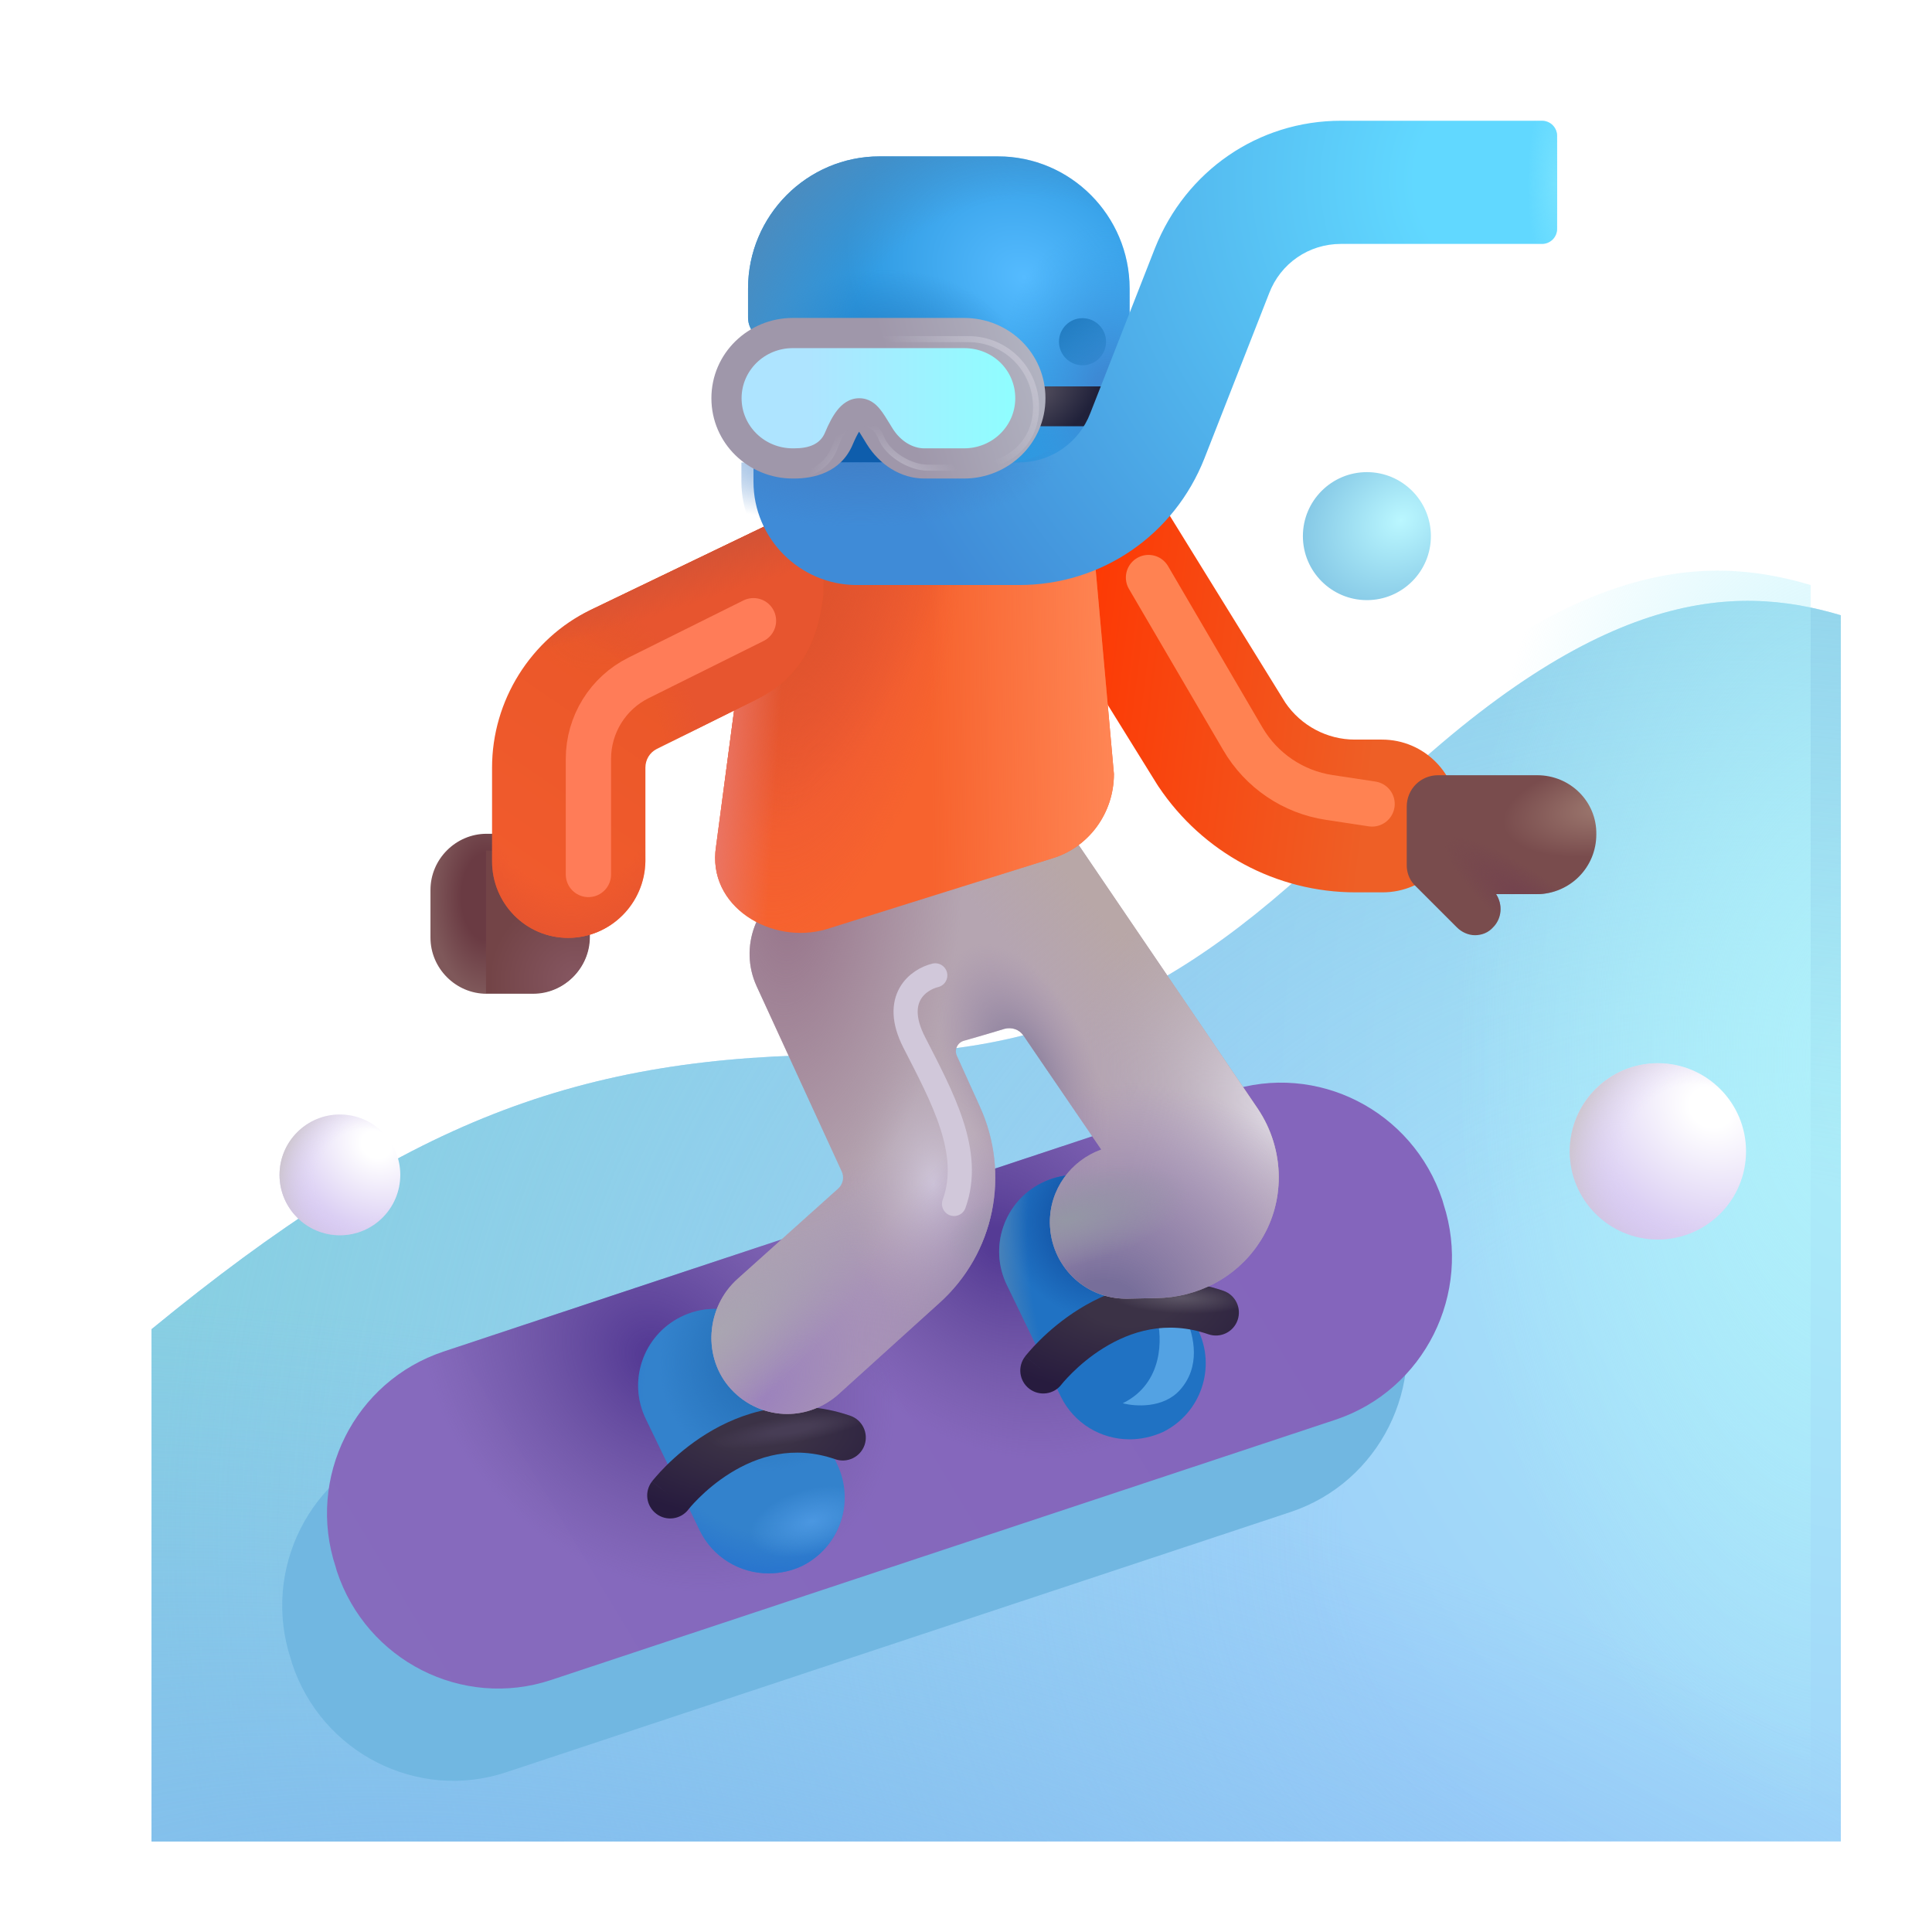 <svg width="320" height="320" viewBox="0 0 32 32" fill="none" xmlns="http://www.w3.org/2000/svg">
<g filter="url(#filter0_i_3987_22683)">
<path d="M13.543 16.969C16.879 16.969 19.121 16.047 22.215 12.875C25.918 9.25 28.199 9.156 29.99 9.69V30H2.01V21.516C6.199 18.078 9.074 16.969 13.543 16.969Z" fill="url(#paint0_radial_3987_22683)"/>
<path d="M13.543 16.969C16.879 16.969 19.121 16.047 22.215 12.875C25.918 9.25 28.199 9.156 29.99 9.69V30H2.01V21.516C6.199 18.078 9.074 16.969 13.543 16.969Z" fill="url(#paint1_radial_3987_22683)"/>
<path d="M13.543 16.969C16.879 16.969 19.121 16.047 22.215 12.875C25.918 9.25 28.199 9.156 29.99 9.69V30H2.01V21.516C6.199 18.078 9.074 16.969 13.543 16.969Z" fill="url(#paint2_radial_3987_22683)"/>
</g>
<path d="M13.543 16.969C16.879 16.969 19.121 16.047 22.215 12.875C25.918 9.25 28.199 9.156 29.99 9.69V30H2.01V21.516C6.199 18.078 9.074 16.969 13.543 16.969Z" fill="url(#paint3_radial_3987_22683)"/>
<g filter="url(#filter1_f_3987_22683)">
<path d="M21.378 25.043L8.388 29.353C6.918 29.843 5.328 29.033 4.838 27.553L4.818 27.483C4.328 26.003 5.128 24.403 6.608 23.913L19.598 19.603C21.068 19.113 22.658 19.923 23.148 21.403L23.168 21.473C23.648 22.953 22.848 24.553 21.378 25.043Z" fill="#71B7E1"/>
</g>
<g filter="url(#filter2_i_3987_22683)">
<path d="M8.93 16.56H8.16C7.65 16.56 7.23 16.14 7.23 15.63V14.84C7.23 14.33 7.65 13.91 8.16 13.91H8.93C9.44 13.91 9.86 14.33 9.86 14.84V15.63C9.86 16.14 9.44 16.56 8.93 16.56Z" fill="url(#paint4_radial_3987_22683)"/>
</g>
<g filter="url(#filter3_i_3987_22683)">
<path d="M8.15 14.19V16.55C8.15 16.55 8.15 16.55 8.16 16.55H8.94C9.45 16.55 9.87 16.13 9.87 15.62V14.84C9.87 14.59 9.77 14.36 9.61 14.19H8.15Z" fill="url(#paint5_radial_3987_22683)"/>
</g>
<g filter="url(#filter4_i_3987_22683)">
<path d="M23 15.03H22.55C21.24 15.03 20.02 14.37 19.29 13.28C19.28 13.27 19.28 13.26 19.27 13.25L17.18 9.88C16.81 9.28 16.99 8.5 17.58 8.13C18.17 7.76 18.95 7.94 19.32 8.54L21.39 11.89C21.65 12.27 22.08 12.5 22.54 12.5H22.99C23.69 12.5 24.25 13.07 24.25 13.77C24.27 14.46 23.7 15.03 23 15.03Z" fill="url(#paint6_linear_3987_22683)"/>
</g>
<g filter="url(#filter5_ii_3987_22683)">
<path d="M22.72 24.115L9.73 28.425C8.26 28.915 6.67 28.105 6.18 26.625L6.16 26.555C5.67 25.075 6.47 23.475 7.95 22.985L20.94 18.675C22.41 18.185 24 18.995 24.49 20.475L24.51 20.545C24.99 22.025 24.19 23.625 22.72 24.115Z" fill="url(#paint7_linear_3987_22683)"/>
<path d="M22.72 24.115L9.73 28.425C8.26 28.915 6.67 28.105 6.18 26.625L6.16 26.555C5.67 25.075 6.47 23.475 7.95 22.985L20.94 18.675C22.41 18.185 24 18.995 24.49 20.475L24.51 20.545C24.99 22.025 24.19 23.625 22.72 24.115Z" fill="url(#paint8_radial_3987_22683)"/>
<path d="M22.72 24.115L9.73 28.425C8.26 28.915 6.67 28.105 6.18 26.625L6.16 26.555C5.67 25.075 6.47 23.475 7.95 22.985L20.94 18.675C22.41 18.185 24 18.995 24.49 20.475L24.51 20.545C24.99 22.025 24.19 23.625 22.72 24.115Z" fill="url(#paint9_radial_3987_22683)"/>
</g>
<path d="M18.71 23.84C18.24 23.84 17.79 23.58 17.57 23.13L16.68 21.29C16.37 20.66 16.63 19.9 17.26 19.59C17.89 19.28 18.64 19.54 18.95 20.18L19.84 22.02C20.15 22.65 19.89 23.41 19.26 23.72C19.08 23.8 18.89 23.84 18.71 23.84Z" fill="#2072C3"/>
<path d="M18.71 23.84C18.24 23.84 17.79 23.58 17.57 23.13L16.68 21.29C16.37 20.66 16.63 19.9 17.26 19.59C17.89 19.28 18.64 19.54 18.95 20.18L19.84 22.02C20.15 22.65 19.89 23.41 19.26 23.72C19.08 23.8 18.89 23.84 18.71 23.84Z" fill="url(#paint10_radial_3987_22683)"/>
<path d="M18.71 23.84C18.24 23.84 17.79 23.58 17.57 23.13L16.68 21.29C16.37 20.66 16.63 19.9 17.26 19.59C17.89 19.28 18.64 19.54 18.95 20.18L19.84 22.02C20.15 22.65 19.89 23.41 19.26 23.72C19.08 23.8 18.89 23.84 18.71 23.84Z" fill="url(#paint11_radial_3987_22683)"/>
<path d="M12.73 26.06C12.26 26.06 11.81 25.8 11.59 25.35L10.7 23.51C10.39 22.88 10.65 22.12 11.28 21.81C11.91 21.5 12.66 21.76 12.97 22.4L13.86 24.24C14.17 24.87 13.91 25.63 13.28 25.94C13.11 26.02 12.92 26.06 12.73 26.06Z" fill="#3382CC"/>
<path d="M12.73 26.06C12.26 26.06 11.81 25.8 11.59 25.35L10.7 23.51C10.39 22.88 10.65 22.12 11.28 21.81C11.91 21.5 12.66 21.76 12.97 22.4L13.86 24.24C14.17 24.87 13.91 25.63 13.28 25.94C13.11 26.02 12.92 26.06 12.73 26.06Z" fill="url(#paint12_radial_3987_22683)"/>
<path d="M12.73 26.06C12.26 26.06 11.81 25.8 11.59 25.35L10.7 23.51C10.39 22.88 10.65 22.12 11.28 21.81C11.91 21.5 12.66 21.76 12.97 22.4L13.86 24.24C14.17 24.87 13.91 25.63 13.28 25.94C13.11 26.02 12.92 26.06 12.73 26.06Z" fill="url(#paint13_radial_3987_22683)"/>
<path d="M12.73 26.06C12.26 26.06 11.81 25.8 11.59 25.35L10.7 23.51C10.39 22.88 10.65 22.12 11.28 21.81C11.91 21.5 12.66 21.76 12.97 22.4L13.86 24.24C14.17 24.87 13.91 25.63 13.28 25.94C13.11 26.02 12.92 26.06 12.73 26.06Z" fill="url(#paint14_radial_3987_22683)"/>
<g filter="url(#filter6_f_3987_22683)">
<path d="M18.597 23.242C19.272 22.911 19.254 22.156 19.16 21.82H19.637C19.785 22.141 19.887 22.641 19.543 23.023C19.268 23.33 18.798 23.297 18.597 23.242Z" fill="#53A2E3"/>
</g>
<path fill-rule="evenodd" clip-rule="evenodd" d="M11.402 25.001L11.402 25.001L11.409 24.993C11.415 24.985 11.426 24.971 11.441 24.954C11.471 24.92 11.517 24.869 11.578 24.809C11.7 24.688 11.878 24.534 12.1 24.396C12.543 24.122 13.137 23.928 13.836 24.17C14.034 24.238 14.251 24.133 14.32 23.934C14.388 23.735 14.283 23.519 14.084 23.45C13.102 23.111 12.267 23.398 11.7 23.749C11.417 23.924 11.195 24.118 11.043 24.268C10.967 24.343 10.908 24.408 10.867 24.456C10.846 24.479 10.83 24.499 10.818 24.513L10.805 24.53L10.8 24.535L10.799 24.537L10.798 24.538L10.798 24.538C10.798 24.538 10.798 24.539 11.1 24.77L10.798 24.539C10.67 24.705 10.702 24.944 10.869 25.072C11.035 25.2 11.274 25.168 11.402 25.002L11.401 25.002C11.401 25.002 11.401 25.002 11.401 25.002L11.402 25.002L11.402 25.002L11.402 25.001Z" fill="url(#paint15_radial_3987_22683)"/>
<path fill-rule="evenodd" clip-rule="evenodd" d="M11.402 25.001L11.402 25.001L11.409 24.993C11.415 24.985 11.426 24.971 11.441 24.954C11.471 24.92 11.517 24.869 11.578 24.809C11.7 24.688 11.878 24.534 12.1 24.396C12.543 24.122 13.137 23.928 13.836 24.17C14.034 24.238 14.251 24.133 14.32 23.934C14.388 23.735 14.283 23.519 14.084 23.45C13.102 23.111 12.267 23.398 11.7 23.749C11.417 23.924 11.195 24.118 11.043 24.268C10.967 24.343 10.908 24.408 10.867 24.456C10.846 24.479 10.83 24.499 10.818 24.513L10.805 24.53L10.8 24.535L10.799 24.537L10.798 24.538L10.798 24.538C10.798 24.538 10.798 24.539 11.1 24.77L10.798 24.539C10.67 24.705 10.702 24.944 10.869 25.072C11.035 25.2 11.274 25.168 11.402 25.002L11.401 25.002C11.401 25.002 11.401 25.002 11.401 25.002L11.402 25.002L11.402 25.002L11.402 25.001Z" fill="url(#paint16_radial_3987_22683)"/>
<path fill-rule="evenodd" clip-rule="evenodd" d="M17.582 22.931L17.582 22.931L17.588 22.923C17.595 22.915 17.606 22.901 17.621 22.884C17.651 22.85 17.697 22.799 17.758 22.739C17.88 22.618 18.058 22.463 18.28 22.326C18.723 22.052 19.317 21.858 20.015 22.1C20.214 22.168 20.431 22.063 20.499 21.864C20.568 21.666 20.462 21.449 20.264 21.38C19.282 21.041 18.447 21.328 17.879 21.679C17.597 21.854 17.374 22.048 17.223 22.198C17.147 22.273 17.087 22.338 17.046 22.386C17.026 22.409 17.009 22.429 16.998 22.443L16.984 22.46L16.98 22.465L16.979 22.467L16.978 22.468L16.978 22.468C16.978 22.468 16.978 22.469 17.28 22.7L16.978 22.469C16.85 22.635 16.881 22.874 17.048 23.002C17.215 23.13 17.454 23.098 17.581 22.932L17.581 22.932C17.581 22.932 17.581 22.932 17.581 22.932L17.581 22.932L17.581 22.932L17.582 22.931Z" fill="url(#paint17_radial_3987_22683)"/>
<path fill-rule="evenodd" clip-rule="evenodd" d="M17.582 22.931L17.582 22.931L17.588 22.923C17.595 22.915 17.606 22.901 17.621 22.884C17.651 22.85 17.697 22.799 17.758 22.739C17.88 22.618 18.058 22.463 18.28 22.326C18.723 22.052 19.317 21.858 20.015 22.1C20.214 22.168 20.431 22.063 20.499 21.864C20.568 21.666 20.462 21.449 20.264 21.38C19.282 21.041 18.447 21.328 17.879 21.679C17.597 21.854 17.374 22.048 17.223 22.198C17.147 22.273 17.087 22.338 17.046 22.386C17.026 22.409 17.009 22.429 16.998 22.443L16.984 22.46L16.98 22.465L16.979 22.467L16.978 22.468L16.978 22.468C16.978 22.468 16.978 22.469 17.28 22.7L16.978 22.469C16.85 22.635 16.881 22.874 17.048 23.002C17.215 23.13 17.454 23.098 17.581 22.932L17.581 22.932C17.581 22.932 17.581 22.932 17.581 22.932L17.581 22.932L17.581 22.932L17.582 22.931Z" fill="url(#paint18_radial_3987_22683)"/>
<path d="M20.83 18.36L17.78 13.87C17.39 13.29 16.6 13.14 16.02 13.54C15.62 13.82 15.42 14.29 15.48 14.74L14.65 14.98C14.29 14.55 13.68 14.39 13.15 14.64C12.52 14.93 12.24 15.69 12.53 16.33L13.94 19.4C13.99 19.5 13.96 19.62 13.88 19.69L12.22 21.18C11.69 21.65 11.63 22.49 12.11 23.01C12.36 23.28 12.7 23.42 13.04 23.42C13.34 23.42 13.64 23.31 13.88 23.1L15.56 21.58C16.47 20.76 16.74 19.45 16.23 18.33L15.85 17.49C15.8 17.39 15.86 17.27 15.96 17.24C15.96 17.24 16.38 17.12 16.64 17.04C16.76 17.01 16.88 17.05 16.95 17.15L18.24 19.04C17.74 19.22 17.38 19.7 17.39 20.26C17.4 20.96 17.96 21.51 18.65 21.51C18.66 21.51 18.66 21.51 18.67 21.51L19.16 21.5C19.83 21.49 20.46 21.17 20.84 20.61C21.3 19.94 21.29 19.04 20.83 18.36Z" fill="#B5A5B1"/>
<path d="M20.83 18.36L17.78 13.87C17.39 13.29 16.6 13.14 16.02 13.54C15.62 13.82 15.42 14.29 15.48 14.74L14.65 14.98C14.29 14.55 13.68 14.39 13.15 14.64C12.52 14.93 12.24 15.69 12.53 16.33L13.94 19.4C13.99 19.5 13.96 19.62 13.88 19.69L12.22 21.18C11.69 21.65 11.63 22.49 12.11 23.01C12.36 23.28 12.7 23.42 13.04 23.42C13.34 23.42 13.64 23.31 13.88 23.1L15.56 21.58C16.47 20.76 16.74 19.45 16.23 18.33L15.85 17.49C15.8 17.39 15.86 17.27 15.96 17.24C15.96 17.24 16.38 17.12 16.64 17.04C16.76 17.01 16.88 17.05 16.95 17.15L18.24 19.04C17.74 19.22 17.38 19.7 17.39 20.26C17.4 20.96 17.96 21.51 18.65 21.51C18.66 21.51 18.66 21.51 18.67 21.51L19.16 21.5C19.83 21.49 20.46 21.17 20.84 20.61C21.3 19.94 21.29 19.04 20.83 18.36Z" fill="url(#paint19_linear_3987_22683)"/>
<path d="M20.83 18.36L17.78 13.87C17.39 13.29 16.6 13.14 16.02 13.54C15.62 13.82 15.42 14.29 15.48 14.74L14.65 14.98C14.29 14.55 13.68 14.39 13.15 14.64C12.52 14.93 12.24 15.69 12.53 16.33L13.94 19.4C13.99 19.5 13.96 19.62 13.88 19.69L12.22 21.18C11.69 21.65 11.63 22.49 12.11 23.01C12.36 23.28 12.7 23.42 13.04 23.42C13.34 23.42 13.64 23.31 13.88 23.1L15.56 21.58C16.47 20.76 16.74 19.45 16.23 18.33L15.85 17.49C15.8 17.39 15.86 17.27 15.96 17.24C15.96 17.24 16.38 17.12 16.64 17.04C16.76 17.01 16.88 17.05 16.95 17.15L18.24 19.04C17.74 19.22 17.38 19.7 17.39 20.26C17.4 20.96 17.96 21.51 18.65 21.51C18.66 21.51 18.66 21.51 18.67 21.51L19.16 21.5C19.83 21.49 20.46 21.17 20.84 20.61C21.3 19.94 21.29 19.04 20.83 18.36Z" fill="url(#paint20_radial_3987_22683)"/>
<path d="M20.83 18.36L17.78 13.87C17.39 13.29 16.6 13.14 16.02 13.54C15.62 13.82 15.42 14.29 15.48 14.74L14.65 14.98C14.29 14.55 13.68 14.39 13.15 14.64C12.52 14.93 12.24 15.69 12.53 16.33L13.94 19.4C13.99 19.5 13.96 19.62 13.88 19.69L12.22 21.18C11.69 21.65 11.63 22.49 12.11 23.01C12.36 23.28 12.7 23.42 13.04 23.42C13.34 23.42 13.64 23.31 13.88 23.1L15.56 21.58C16.47 20.76 16.74 19.45 16.23 18.33L15.85 17.49C15.8 17.39 15.86 17.27 15.96 17.24C15.96 17.24 16.38 17.12 16.64 17.04C16.76 17.01 16.88 17.05 16.95 17.15L18.24 19.04C17.74 19.22 17.38 19.7 17.39 20.26C17.4 20.96 17.96 21.51 18.65 21.51C18.66 21.51 18.66 21.51 18.67 21.51L19.16 21.5C19.83 21.49 20.46 21.17 20.84 20.61C21.3 19.94 21.29 19.04 20.83 18.36Z" fill="url(#paint21_radial_3987_22683)"/>
<path d="M20.83 18.36L17.78 13.87C17.39 13.29 16.6 13.14 16.02 13.54C15.62 13.82 15.42 14.29 15.48 14.74L14.65 14.98C14.29 14.55 13.68 14.39 13.15 14.64C12.52 14.93 12.24 15.69 12.53 16.33L13.94 19.4C13.99 19.5 13.96 19.62 13.88 19.69L12.22 21.18C11.69 21.65 11.63 22.49 12.11 23.01C12.36 23.28 12.7 23.42 13.04 23.42C13.34 23.42 13.64 23.31 13.88 23.1L15.56 21.58C16.47 20.76 16.74 19.45 16.23 18.33L15.85 17.49C15.8 17.39 15.86 17.27 15.96 17.24C15.96 17.24 16.38 17.12 16.64 17.04C16.76 17.01 16.88 17.05 16.95 17.15L18.24 19.04C17.74 19.22 17.38 19.7 17.39 20.26C17.4 20.96 17.96 21.51 18.65 21.51C18.66 21.51 18.66 21.51 18.67 21.51L19.16 21.5C19.83 21.49 20.46 21.17 20.84 20.61C21.3 19.94 21.29 19.04 20.83 18.36Z" fill="url(#paint22_radial_3987_22683)"/>
<path d="M20.83 18.36L17.78 13.87C17.39 13.29 16.6 13.14 16.02 13.54C15.62 13.82 15.42 14.29 15.48 14.74L14.65 14.98C14.29 14.55 13.68 14.39 13.15 14.64C12.52 14.93 12.24 15.69 12.53 16.33L13.94 19.4C13.99 19.5 13.96 19.62 13.88 19.69L12.22 21.18C11.69 21.65 11.63 22.49 12.11 23.01C12.36 23.28 12.7 23.42 13.04 23.42C13.34 23.42 13.64 23.31 13.88 23.1L15.56 21.58C16.47 20.76 16.74 19.45 16.23 18.33L15.85 17.49C15.8 17.39 15.86 17.27 15.96 17.24C15.96 17.24 16.38 17.12 16.64 17.04C16.76 17.01 16.88 17.05 16.95 17.15L18.24 19.04C17.74 19.22 17.38 19.7 17.39 20.26C17.4 20.96 17.96 21.51 18.65 21.51C18.66 21.51 18.66 21.51 18.67 21.51L19.16 21.5C19.83 21.49 20.46 21.17 20.84 20.61C21.3 19.94 21.29 19.04 20.83 18.36Z" fill="url(#paint23_radial_3987_22683)"/>
<path d="M20.83 18.36L17.78 13.87C17.39 13.29 16.6 13.14 16.02 13.54C15.62 13.82 15.42 14.29 15.48 14.74L14.65 14.98C14.29 14.55 13.68 14.39 13.15 14.64C12.52 14.93 12.24 15.69 12.53 16.33L13.94 19.4C13.99 19.5 13.96 19.62 13.88 19.69L12.22 21.18C11.69 21.65 11.63 22.49 12.11 23.01C12.36 23.28 12.7 23.42 13.04 23.42C13.34 23.42 13.64 23.31 13.88 23.1L15.56 21.58C16.47 20.76 16.74 19.45 16.23 18.33L15.85 17.49C15.8 17.39 15.86 17.27 15.96 17.24C15.96 17.24 16.38 17.12 16.64 17.04C16.76 17.01 16.88 17.05 16.95 17.15L18.24 19.04C17.74 19.22 17.38 19.7 17.39 20.26C17.4 20.96 17.96 21.51 18.65 21.51C18.66 21.51 18.66 21.51 18.67 21.51L19.16 21.5C19.83 21.49 20.46 21.17 20.84 20.61C21.3 19.94 21.29 19.04 20.83 18.36Z" fill="url(#paint24_radial_3987_22683)"/>
<path d="M20.83 18.36L17.78 13.87C17.39 13.29 16.6 13.14 16.02 13.54C15.62 13.82 15.42 14.29 15.48 14.74L14.65 14.98C14.29 14.55 13.68 14.39 13.15 14.64C12.52 14.93 12.24 15.69 12.53 16.33L13.94 19.4C13.99 19.5 13.96 19.62 13.88 19.69L12.22 21.18C11.69 21.65 11.63 22.49 12.11 23.01C12.36 23.28 12.7 23.42 13.04 23.42C13.34 23.42 13.64 23.31 13.88 23.1L15.56 21.58C16.47 20.76 16.74 19.45 16.23 18.33L15.85 17.49C15.8 17.39 15.86 17.27 15.96 17.24C15.96 17.24 16.38 17.12 16.64 17.04C16.76 17.01 16.88 17.05 16.95 17.15L18.24 19.04C17.74 19.22 17.38 19.7 17.39 20.26C17.4 20.96 17.96 21.51 18.65 21.51C18.66 21.51 18.66 21.51 18.67 21.51L19.16 21.5C19.83 21.49 20.46 21.17 20.84 20.61C21.3 19.94 21.29 19.04 20.83 18.36Z" fill="url(#paint25_radial_3987_22683)"/>
<path d="M20.83 18.36L17.78 13.87C17.39 13.29 16.6 13.14 16.02 13.54C15.62 13.82 15.42 14.29 15.48 14.74L14.65 14.98C14.29 14.55 13.68 14.39 13.15 14.64C12.52 14.93 12.24 15.69 12.53 16.33L13.94 19.4C13.99 19.5 13.96 19.62 13.88 19.69L12.22 21.18C11.69 21.65 11.63 22.49 12.11 23.01C12.36 23.28 12.7 23.42 13.04 23.42C13.34 23.42 13.64 23.31 13.88 23.1L15.56 21.58C16.47 20.76 16.74 19.45 16.23 18.33L15.85 17.49C15.8 17.39 15.86 17.27 15.96 17.24C15.96 17.24 16.38 17.12 16.64 17.04C16.76 17.01 16.88 17.05 16.95 17.15L18.24 19.04C17.74 19.22 17.38 19.7 17.39 20.26C17.4 20.96 17.96 21.51 18.65 21.51C18.66 21.51 18.66 21.51 18.67 21.51L19.16 21.5C19.83 21.49 20.46 21.17 20.84 20.61C21.3 19.94 21.29 19.04 20.83 18.36Z" fill="url(#paint26_radial_3987_22683)"/>
<path d="M20.83 18.36L17.78 13.87C17.39 13.29 16.6 13.14 16.02 13.54C15.62 13.82 15.42 14.29 15.48 14.74L14.65 14.98C14.29 14.55 13.68 14.39 13.15 14.64C12.52 14.93 12.24 15.69 12.53 16.33L13.94 19.4C13.99 19.5 13.96 19.62 13.88 19.69L12.22 21.18C11.69 21.65 11.63 22.49 12.11 23.01C12.36 23.28 12.7 23.42 13.04 23.42C13.34 23.42 13.64 23.31 13.88 23.1L15.56 21.58C16.47 20.76 16.74 19.45 16.23 18.33L15.85 17.49C15.8 17.39 15.86 17.27 15.96 17.24C15.96 17.24 16.38 17.12 16.64 17.04C16.76 17.01 16.88 17.05 16.95 17.15L18.24 19.04C17.74 19.22 17.38 19.7 17.39 20.26C17.4 20.96 17.96 21.51 18.65 21.51C18.66 21.51 18.66 21.51 18.67 21.51L19.16 21.5C19.83 21.49 20.46 21.17 20.84 20.61C21.3 19.94 21.29 19.04 20.83 18.36Z" fill="url(#paint27_radial_3987_22683)"/>
<g filter="url(#filter7_i_3987_22683)">
<path d="M17.42 14.72L13.69 15.89C12.78 16.16 11.703 15.516 11.86 14.52L12.54 9.4H18.1L18.45 13.32C18.45 13.97 18.03 14.54 17.42 14.72Z" fill="#F7632E"/>
<path d="M17.42 14.72L13.69 15.89C12.78 16.16 11.703 15.516 11.86 14.52L12.54 9.4H18.1L18.45 13.32C18.45 13.97 18.03 14.54 17.42 14.72Z" fill="url(#paint28_radial_3987_22683)"/>
<path d="M17.42 14.72L13.69 15.89C12.78 16.16 11.703 15.516 11.86 14.52L12.54 9.4H18.1L18.45 13.32C18.45 13.97 18.03 14.54 17.42 14.72Z" fill="url(#paint29_radial_3987_22683)"/>
<path d="M17.42 14.72L13.69 15.89C12.78 16.16 11.703 15.516 11.86 14.52L12.54 9.4H18.1L18.45 13.32C18.45 13.97 18.03 14.54 17.42 14.72Z" fill="url(#paint30_linear_3987_22683)"/>
<path d="M17.42 14.72L13.69 15.89C12.78 16.16 11.703 15.516 11.86 14.52L12.54 9.4H18.1L18.45 13.32C18.45 13.97 18.03 14.54 17.42 14.72Z" fill="url(#paint31_linear_3987_22683)"/>
<path d="M17.42 14.72L13.69 15.89C12.78 16.16 11.703 15.516 11.86 14.52L12.54 9.4H18.1L18.45 13.32C18.45 13.97 18.03 14.54 17.42 14.72Z" fill="url(#paint32_radial_3987_22683)"/>
</g>
<path d="M9.41 15.534C8.71 15.534 8.15 14.964 8.15 14.264V12.714C8.15 11.604 8.79 10.584 9.78 10.104L13.09 8.514C13.72 8.214 13.636 9.063 13.636 9.828C13.543 10.766 13.141 11.284 12.511 11.594L10.88 12.404C10.76 12.464 10.69 12.584 10.69 12.714V14.264C10.68 14.964 10.11 15.534 9.41 15.534Z" fill="url(#paint33_linear_3987_22683)"/>
<path d="M9.41 15.534C8.71 15.534 8.15 14.964 8.15 14.264V12.714C8.15 11.604 8.79 10.584 9.78 10.104L13.09 8.514C13.72 8.214 13.636 9.063 13.636 9.828C13.543 10.766 13.141 11.284 12.511 11.594L10.88 12.404C10.76 12.464 10.69 12.584 10.69 12.714V14.264C10.68 14.964 10.11 15.534 9.41 15.534Z" fill="url(#paint34_radial_3987_22683)"/>
<path d="M9.41 15.534C8.71 15.534 8.15 14.964 8.15 14.264V12.714C8.15 11.604 8.79 10.584 9.78 10.104L13.09 8.514C13.72 8.214 13.636 9.063 13.636 9.828C13.543 10.766 13.141 11.284 12.511 11.594L10.88 12.404C10.76 12.464 10.69 12.584 10.69 12.714V14.264C10.68 14.964 10.11 15.534 9.41 15.534Z" fill="url(#paint35_radial_3987_22683)"/>
<path d="M9.41 15.534C8.71 15.534 8.15 14.964 8.15 14.264V12.714C8.15 11.604 8.79 10.584 9.78 10.104L13.09 8.514C13.72 8.214 13.636 9.063 13.636 9.828C13.543 10.766 13.141 11.284 12.511 11.594L10.88 12.404C10.76 12.464 10.69 12.584 10.69 12.714V14.264C10.68 14.964 10.11 15.534 9.41 15.534Z" fill="url(#paint36_linear_3987_22683)"/>
<path d="M16.53 2.59H14.57C13.37 2.59 12.39 3.57 12.39 4.78V5.26C12.39 5.48 12.57 5.66 12.79 5.66H14.64V6.58C14.64 7.19 15.13 7.68 15.73 7.68H18.06C18.42 7.68 18.71 7.39 18.71 7.02V4.78C18.71 3.57 17.73 2.59 16.53 2.59Z" fill="url(#paint37_radial_3987_22683)"/>
<path d="M16.53 2.59H14.57C13.37 2.59 12.39 3.57 12.39 4.78V5.26C12.39 5.48 12.57 5.66 12.79 5.66H14.64V6.58C14.64 7.19 15.13 7.68 15.73 7.68H18.06C18.42 7.68 18.71 7.39 18.71 7.02V4.78C18.71 3.57 17.73 2.59 16.53 2.59Z" fill="url(#paint38_radial_3987_22683)"/>
<path d="M16.53 2.59H14.57C13.37 2.59 12.39 3.57 12.39 4.78V5.26C12.39 5.48 12.57 5.66 12.79 5.66H14.64V6.58C14.64 7.19 15.13 7.68 15.73 7.68H18.06C18.42 7.68 18.71 7.39 18.71 7.02V4.78C18.71 3.57 17.73 2.59 16.53 2.59Z" fill="url(#paint39_radial_3987_22683)"/>
<path d="M16.53 2.59H14.57C13.37 2.59 12.39 3.57 12.39 4.78V5.26C12.39 5.48 12.57 5.66 12.79 5.66H14.64V6.58C14.64 7.19 15.13 7.68 15.73 7.68H18.06C18.42 7.68 18.71 7.39 18.71 7.02V4.78C18.71 3.57 17.73 2.59 16.53 2.59Z" fill="url(#paint40_radial_3987_22683)"/>
<path d="M18.72 6.4H16.5V7.06H18.72V6.4Z" fill="url(#paint41_radial_3987_22683)"/>
<path d="M17.93 6.05C18.145 6.05 18.32 5.875 18.32 5.66C18.32 5.445 18.145 5.27 17.93 5.27C17.714 5.27 17.54 5.445 17.54 5.66C17.54 5.875 17.714 6.05 17.93 6.05Z" fill="url(#paint42_linear_3987_22683)"/>
<path d="M25.46 12.84H23.82C23.53 12.84 23.3 13.07 23.3 13.36V14.3C23.3 14.31 23.3 14.32 23.3 14.33C23.3 14.45 23.34 14.56 23.42 14.65L24.13 15.36C24.21 15.44 24.32 15.49 24.43 15.49C24.54 15.49 24.65 15.45 24.73 15.36C24.88 15.21 24.89 14.98 24.78 14.81H25.45C26 14.81 26.44 14.37 26.44 13.82C26.45 13.28 26.01 12.84 25.46 12.84Z" fill="url(#paint43_radial_3987_22683)"/>
<path d="M25.46 12.84H23.82C23.53 12.84 23.3 13.07 23.3 13.36V14.3C23.3 14.31 23.3 14.32 23.3 14.33C23.3 14.45 23.34 14.56 23.42 14.65L24.13 15.36C24.21 15.44 24.32 15.49 24.43 15.49C24.54 15.49 24.65 15.45 24.73 15.36C24.88 15.21 24.89 14.98 24.78 14.81H25.45C26 14.81 26.44 14.37 26.44 13.82C26.45 13.28 26.01 12.84 25.46 12.84Z" fill="url(#paint44_radial_3987_22683)"/>
<path d="M15 7.07H13.68V8.39H15V7.07Z" fill="#0E5DAC"/>
<g filter="url(#filter8_i_3987_22683)">
<path d="M25.59 2.25C25.59 2.112 25.478 2 25.34 2H22.01C20.64 2 19.44 2.83 18.93 4.11L17.86 6.84C17.67 7.34 17.2 7.66 16.67 7.66H12.28V7.98C12.28 8.92 13.05 9.69 13.99 9.69H16.68C18.05 9.69 19.25 8.86 19.75 7.59L20.82 4.86C21.01 4.36 21.48 4.04 22.01 4.04H25.34C25.478 4.04 25.59 3.928 25.59 3.79V2.25Z" fill="url(#paint45_radial_3987_22683)"/>
<path d="M25.59 2.25C25.59 2.112 25.478 2 25.34 2H22.01C20.64 2 19.44 2.83 18.93 4.11L17.86 6.84C17.67 7.34 17.2 7.66 16.67 7.66H12.28V7.98C12.28 8.92 13.05 9.69 13.99 9.69H16.68C18.05 9.69 19.25 8.86 19.75 7.59L20.82 4.86C21.01 4.36 21.48 4.04 22.01 4.04H25.34C25.478 4.04 25.59 3.928 25.59 3.79V2.25Z" fill="url(#paint46_radial_3987_22683)"/>
</g>
<path d="M25.59 2.25C25.59 2.112 25.478 2 25.34 2H22.01C20.64 2 19.44 2.83 18.93 4.11L17.86 6.84C17.67 7.34 17.2 7.66 16.67 7.66H12.28V7.98C12.28 8.92 13.05 9.69 13.99 9.69H16.68C18.05 9.69 19.25 8.86 19.75 7.59L20.82 4.86C21.01 4.36 21.48 4.04 22.01 4.04H25.34C25.478 4.04 25.59 3.928 25.59 3.79V2.25Z" fill="url(#paint47_radial_3987_22683)"/>
<path d="M15.99 5.66H13.23C12.64 5.66 12.16 6.14 12.16 6.74C12.16 7.34 12.64 7.82 13.23 7.82H13.25C13.53 7.82 13.78 7.65 13.88 7.39L13.95 7.22C14.01 7.08 14.14 6.99 14.3 6.99C14.45 6.99 14.59 7.08 14.65 7.22L14.72 7.39C14.82 7.65 15.07 7.82 15.35 7.82H15.99C16.58 7.82 17.06 7.34 17.06 6.74C17.06 6.14 16.59 5.66 15.99 5.66Z" fill="url(#paint48_linear_3987_22683)"/>
<g filter="url(#filter9_i_3987_22683)">
<path fill-rule="evenodd" clip-rule="evenodd" d="M11.783 6.746C11.783 6.003 12.393 5.416 13.132 5.416H15.967C16.718 5.416 17.316 6.005 17.316 6.746C17.316 7.489 16.706 8.076 15.967 8.076H15.31C14.921 8.076 14.568 7.848 14.356 7.505C14.34 7.479 14.326 7.456 14.313 7.435C14.29 7.398 14.27 7.366 14.252 7.336C14.243 7.323 14.236 7.311 14.229 7.3C14.2 7.347 14.165 7.415 14.123 7.514C13.926 7.98 13.476 8.076 13.153 8.076H13.132C12.393 8.076 11.783 7.489 11.783 6.746ZM13.132 5.916C12.66 5.916 12.283 6.289 12.283 6.746C12.283 7.203 12.66 7.576 13.132 7.576H13.153C13.405 7.576 13.584 7.504 13.663 7.319C13.725 7.171 13.791 7.041 13.868 6.944C13.944 6.848 14.063 6.746 14.231 6.746C14.397 6.746 14.504 6.839 14.576 6.928C14.628 6.992 14.684 7.083 14.744 7.181C14.756 7.201 14.769 7.222 14.781 7.242C14.918 7.464 15.123 7.576 15.31 7.576H15.967C16.44 7.576 16.816 7.203 16.816 6.746C16.816 6.287 16.449 5.916 15.967 5.916H13.132Z" fill="url(#paint49_linear_3987_22683)"/>
</g>
<g filter="url(#filter10_i_3987_22683)">
<path d="M22.54 10.04C23.125 10.04 23.6 9.565 23.6 8.98C23.6 8.395 23.125 7.92 22.54 7.92C21.955 7.92 21.48 8.395 21.48 8.98C21.48 9.565 21.955 10.04 22.54 10.04Z" fill="url(#paint50_radial_3987_22683)"/>
</g>
<path d="M27.46 20.53C28.266 20.53 28.92 19.876 28.92 19.07C28.92 18.264 28.266 17.61 27.46 17.61C26.653 17.61 26 18.264 26 19.07C26 19.876 26.653 20.53 27.46 20.53Z" fill="url(#paint51_radial_3987_22683)"/>
<path d="M27.46 20.53C28.266 20.53 28.92 19.876 28.92 19.07C28.92 18.264 28.266 17.61 27.46 17.61C26.653 17.61 26 18.264 26 19.07C26 19.876 26.653 20.53 27.46 20.53Z" fill="url(#paint52_radial_3987_22683)"/>
<path d="M5.63 20.46C6.182 20.46 6.63 20.012 6.63 19.46C6.63 18.908 6.182 18.46 5.63 18.46C5.078 18.46 4.63 18.908 4.63 19.46C4.63 20.012 5.078 20.46 5.63 20.46Z" fill="url(#paint53_radial_3987_22683)"/>
<path d="M5.63 20.46C6.182 20.46 6.63 20.012 6.63 19.46C6.63 18.908 6.182 18.46 5.63 18.46C5.078 18.46 4.63 18.908 4.63 19.46C4.63 20.012 5.078 20.46 5.63 20.46Z" fill="url(#paint54_radial_3987_22683)"/>
<g filter="url(#filter11_f_3987_22683)">
<path d="M16.036 5.617H13.136C12.516 5.617 12.011 6.119 12.011 6.746C12.011 7.373 12.516 7.875 13.136 7.875H13.157C13.451 7.875 13.714 7.697 13.819 7.426L13.892 7.248C13.955 7.101 14.092 7.007 14.26 7.007C14.39 7.027 14.509 7.043 14.594 7.248C14.699 7.52 15.073 7.746 15.367 7.746H16.036C16.656 7.746 17.16 7.373 17.16 6.746C17.16 6.119 16.666 5.617 16.036 5.617Z" stroke="url(#paint55_linear_3987_22683)" stroke-width="0.1"/>
<path d="M16.036 5.617H13.136C12.516 5.617 12.011 6.119 12.011 6.746C12.011 7.373 12.516 7.875 13.136 7.875H13.157C13.451 7.875 13.714 7.697 13.819 7.426L13.892 7.248C13.955 7.101 14.092 7.007 14.26 7.007C14.39 7.027 14.509 7.043 14.594 7.248C14.699 7.52 15.073 7.746 15.367 7.746H16.036C16.656 7.746 17.16 7.373 17.16 6.746C17.16 6.119 16.666 5.617 16.036 5.617Z" stroke="url(#paint56_radial_3987_22683)" stroke-width="0.1"/>
</g>
<g filter="url(#filter12_f_3987_22683)">
<path d="M12.48 10.281L10.578 11.227C10.068 11.48 9.746 12.001 9.746 12.57V14.484" stroke="#FF7C58" stroke-width="0.75" stroke-linecap="round"/>
</g>
<g filter="url(#filter13_f_3987_22683)">
<path d="M19.023 9.566L20.587 12.24C20.893 12.762 21.418 13.118 22.015 13.208L22.726 13.316" stroke="#FF8252" stroke-width="0.75" stroke-linecap="round"/>
</g>
<g filter="url(#filter14_f_3987_22683)">
<path d="M15.491 16.155C15.219 16.22 14.769 16.532 15.141 17.262C15.607 18.174 16.112 19.087 15.802 19.941" stroke="#D1C8DA" stroke-width="0.4" stroke-linecap="round"/>
</g>
<defs>
<filter id="filter0_i_3987_22683" x="2.01" y="9.452" width="28.48" height="21.048" filterUnits="userSpaceOnUse" color-interpolation-filters="sRGB">
<feFlood flood-opacity="0" result="BackgroundImageFix"/>
<feBlend mode="normal" in="SourceGraphic" in2="BackgroundImageFix" result="shape"/>
<feColorMatrix in="SourceAlpha" type="matrix" values="0 0 0 0 0 0 0 0 0 0 0 0 0 0 0 0 0 0 127 0" result="hardAlpha"/>
<feOffset dx="0.5" dy="0.5"/>
<feGaussianBlur stdDeviation="1"/>
<feComposite in2="hardAlpha" operator="arithmetic" k2="-1" k3="1"/>
<feColorMatrix type="matrix" values="0 0 0 0 0.525 0 0 0 0 0.773 0 0 0 0 0.847 0 0 0 1 0"/>
<feBlend mode="normal" in2="shape" result="effect1_innerShadow_3987_22683"/>
</filter>
<filter id="filter1_f_3987_22683" x="3.174" y="17.96" width="21.633" height="13.036" filterUnits="userSpaceOnUse" color-interpolation-filters="sRGB">
<feFlood flood-opacity="0" result="BackgroundImageFix"/>
<feBlend mode="normal" in="SourceGraphic" in2="BackgroundImageFix" result="shape"/>
<feGaussianBlur stdDeviation="0.75" result="effect1_foregroundBlur_3987_22683"/>
</filter>
<filter id="filter2_i_3987_22683" x="7.13" y="13.81" width="2.73" height="2.75" filterUnits="userSpaceOnUse" color-interpolation-filters="sRGB">
<feFlood flood-opacity="0" result="BackgroundImageFix"/>
<feBlend mode="normal" in="SourceGraphic" in2="BackgroundImageFix" result="shape"/>
<feColorMatrix in="SourceAlpha" type="matrix" values="0 0 0 0 0 0 0 0 0 0 0 0 0 0 0 0 0 0 127 0" result="hardAlpha"/>
<feOffset dx="-0.1" dy="-0.1"/>
<feGaussianBlur stdDeviation="0.15"/>
<feComposite in2="hardAlpha" operator="arithmetic" k2="-1" k3="1"/>
<feColorMatrix type="matrix" values="0 0 0 0 0.482 0 0 0 0 0.306 0 0 0 0 0.357 0 0 0 1 0"/>
<feBlend mode="normal" in2="shape" result="effect1_innerShadow_3987_22683"/>
</filter>
<filter id="filter3_i_3987_22683" x="8.05" y="14.09" width="1.82" height="2.46" filterUnits="userSpaceOnUse" color-interpolation-filters="sRGB">
<feFlood flood-opacity="0" result="BackgroundImageFix"/>
<feBlend mode="normal" in="SourceGraphic" in2="BackgroundImageFix" result="shape"/>
<feColorMatrix in="SourceAlpha" type="matrix" values="0 0 0 0 0 0 0 0 0 0 0 0 0 0 0 0 0 0 127 0" result="hardAlpha"/>
<feOffset dx="-0.1" dy="-0.1"/>
<feGaussianBlur stdDeviation="0.15"/>
<feComposite in2="hardAlpha" operator="arithmetic" k2="-1" k3="1"/>
<feColorMatrix type="matrix" values="0 0 0 0 0.475 0 0 0 0 0.282 0 0 0 0 0.408 0 0 0 1 0"/>
<feBlend mode="normal" in2="shape" result="effect1_innerShadow_3987_22683"/>
</filter>
<filter id="filter4_i_3987_22683" x="16.887" y="7.688" width="7.363" height="7.342" filterUnits="userSpaceOnUse" color-interpolation-filters="sRGB">
<feFlood flood-opacity="0" result="BackgroundImageFix"/>
<feBlend mode="normal" in="SourceGraphic" in2="BackgroundImageFix" result="shape"/>
<feColorMatrix in="SourceAlpha" type="matrix" values="0 0 0 0 0 0 0 0 0 0 0 0 0 0 0 0 0 0 127 0" result="hardAlpha"/>
<feOffset dx="-0.1" dy="-0.25"/>
<feGaussianBlur stdDeviation="0.25"/>
<feComposite in2="hardAlpha" operator="arithmetic" k2="-1" k3="1"/>
<feColorMatrix type="matrix" values="0 0 0 0 0.784 0 0 0 0 0.361 0 0 0 0 0.29 0 0 0 1 0"/>
<feBlend mode="normal" in2="shape" result="effect1_innerShadow_3987_22683"/>
</filter>
<filter id="filter5_ii_3987_22683" x="5.616" y="18.132" width="19.033" height="10.436" filterUnits="userSpaceOnUse" color-interpolation-filters="sRGB">
<feFlood flood-opacity="0" result="BackgroundImageFix"/>
<feBlend mode="normal" in="SourceGraphic" in2="BackgroundImageFix" result="shape"/>
<feColorMatrix in="SourceAlpha" type="matrix" values="0 0 0 0 0 0 0 0 0 0 0 0 0 0 0 0 0 0 127 0" result="hardAlpha"/>
<feOffset dx="-0.4" dy="-0.4"/>
<feGaussianBlur stdDeviation="0.2"/>
<feComposite in2="hardAlpha" operator="arithmetic" k2="-1" k3="1"/>
<feColorMatrix type="matrix" values="0 0 0 0 0.635 0 0 0 0 0.529 0 0 0 0 0.855 0 0 0 1 0"/>
<feBlend mode="normal" in2="shape" result="effect1_innerShadow_3987_22683"/>
<feColorMatrix in="SourceAlpha" type="matrix" values="0 0 0 0 0 0 0 0 0 0 0 0 0 0 0 0 0 0 127 0" result="hardAlpha"/>
<feOffset dx="-0.2" dy="-0.2"/>
<feGaussianBlur stdDeviation="0.35"/>
<feComposite in2="hardAlpha" operator="arithmetic" k2="-1" k3="1"/>
<feColorMatrix type="matrix" values="0 0 0 0 0.514 0 0 0 0 0.447 0 0 0 0 0.831 0 0 0 1 0"/>
<feBlend mode="normal" in2="effect1_innerShadow_3987_22683" result="effect2_innerShadow_3987_22683"/>
</filter>
<filter id="filter6_f_3987_22683" x="17.997" y="21.22" width="2.377" height="2.658" filterUnits="userSpaceOnUse" color-interpolation-filters="sRGB">
<feFlood flood-opacity="0" result="BackgroundImageFix"/>
<feBlend mode="normal" in="SourceGraphic" in2="BackgroundImageFix" result="shape"/>
<feGaussianBlur stdDeviation="0.3" result="effect1_foregroundBlur_3987_22683"/>
</filter>
<filter id="filter7_i_3987_22683" x="11.845" y="8.9" width="6.605" height="7.052" filterUnits="userSpaceOnUse" color-interpolation-filters="sRGB">
<feFlood flood-opacity="0" result="BackgroundImageFix"/>
<feBlend mode="normal" in="SourceGraphic" in2="BackgroundImageFix" result="shape"/>
<feColorMatrix in="SourceAlpha" type="matrix" values="0 0 0 0 0 0 0 0 0 0 0 0 0 0 0 0 0 0 127 0" result="hardAlpha"/>
<feOffset dy="-0.5"/>
<feGaussianBlur stdDeviation="0.5"/>
<feComposite in2="hardAlpha" operator="arithmetic" k2="-1" k3="1"/>
<feColorMatrix type="matrix" values="0 0 0 0 0.894 0 0 0 0 0.369 0 0 0 0 0.231 0 0 0 1 0"/>
<feBlend mode="normal" in2="shape" result="effect1_innerShadow_3987_22683"/>
</filter>
<filter id="filter8_i_3987_22683" x="12.28" y="2" width="13.51" height="7.69" filterUnits="userSpaceOnUse" color-interpolation-filters="sRGB">
<feFlood flood-opacity="0" result="BackgroundImageFix"/>
<feBlend mode="normal" in="SourceGraphic" in2="BackgroundImageFix" result="shape"/>
<feColorMatrix in="SourceAlpha" type="matrix" values="0 0 0 0 0 0 0 0 0 0 0 0 0 0 0 0 0 0 127 0" result="hardAlpha"/>
<feOffset dx="0.2"/>
<feGaussianBlur stdDeviation="0.25"/>
<feComposite in2="hardAlpha" operator="arithmetic" k2="-1" k3="1"/>
<feColorMatrix type="matrix" values="0 0 0 0 0.231 0 0 0 0 0.671 0 0 0 0 0.918 0 0 0 1 0"/>
<feBlend mode="normal" in2="shape" result="effect1_innerShadow_3987_22683"/>
</filter>
<filter id="filter9_i_3987_22683" x="11.783" y="5.266" width="5.533" height="2.81" filterUnits="userSpaceOnUse" color-interpolation-filters="sRGB">
<feFlood flood-opacity="0" result="BackgroundImageFix"/>
<feBlend mode="normal" in="SourceGraphic" in2="BackgroundImageFix" result="shape"/>
<feColorMatrix in="SourceAlpha" type="matrix" values="0 0 0 0 0 0 0 0 0 0 0 0 0 0 0 0 0 0 127 0" result="hardAlpha"/>
<feOffset dy="-0.15"/>
<feGaussianBlur stdDeviation="0.075"/>
<feComposite in2="hardAlpha" operator="arithmetic" k2="-1" k3="1"/>
<feColorMatrix type="matrix" values="0 0 0 0 0.592 0 0 0 0 0.557 0 0 0 0 0.698 0 0 0 1 0"/>
<feBlend mode="normal" in2="shape" result="effect1_innerShadow_3987_22683"/>
</filter>
<filter id="filter10_i_3987_22683" x="21.48" y="7.82" width="2.22" height="2.22" filterUnits="userSpaceOnUse" color-interpolation-filters="sRGB">
<feFlood flood-opacity="0" result="BackgroundImageFix"/>
<feBlend mode="normal" in="SourceGraphic" in2="BackgroundImageFix" result="shape"/>
<feColorMatrix in="SourceAlpha" type="matrix" values="0 0 0 0 0 0 0 0 0 0 0 0 0 0 0 0 0 0 127 0" result="hardAlpha"/>
<feOffset dx="0.1" dy="-0.1"/>
<feGaussianBlur stdDeviation="0.15"/>
<feComposite in2="hardAlpha" operator="arithmetic" k2="-1" k3="1"/>
<feColorMatrix type="matrix" values="0 0 0 0 0.506 0 0 0 0 0.765 0 0 0 0 0.863 0 0 0 1 0"/>
<feBlend mode="normal" in2="shape" result="effect1_innerShadow_3987_22683"/>
</filter>
<filter id="filter11_f_3987_22683" x="11.861" y="5.467" width="5.448" height="2.558" filterUnits="userSpaceOnUse" color-interpolation-filters="sRGB">
<feFlood flood-opacity="0" result="BackgroundImageFix"/>
<feBlend mode="normal" in="SourceGraphic" in2="BackgroundImageFix" result="shape"/>
<feGaussianBlur stdDeviation="0.05" result="effect1_foregroundBlur_3987_22683"/>
</filter>
<filter id="filter12_f_3987_22683" x="8.621" y="9.156" width="4.984" height="6.453" filterUnits="userSpaceOnUse" color-interpolation-filters="sRGB">
<feFlood flood-opacity="0" result="BackgroundImageFix"/>
<feBlend mode="normal" in="SourceGraphic" in2="BackgroundImageFix" result="shape"/>
<feGaussianBlur stdDeviation="0.375" result="effect1_foregroundBlur_3987_22683"/>
</filter>
<filter id="filter13_f_3987_22683" x="17.798" y="8.341" width="6.153" height="6.2" filterUnits="userSpaceOnUse" color-interpolation-filters="sRGB">
<feFlood flood-opacity="0" result="BackgroundImageFix"/>
<feBlend mode="normal" in="SourceGraphic" in2="BackgroundImageFix" result="shape"/>
<feGaussianBlur stdDeviation="0.425" result="effect1_foregroundBlur_3987_22683"/>
</filter>
<filter id="filter14_f_3987_22683" x="14.2" y="15.355" width="2.498" height="5.386" filterUnits="userSpaceOnUse" color-interpolation-filters="sRGB">
<feFlood flood-opacity="0" result="BackgroundImageFix"/>
<feBlend mode="normal" in="SourceGraphic" in2="BackgroundImageFix" result="shape"/>
<feGaussianBlur stdDeviation="0.3" result="effect1_foregroundBlur_3987_22683"/>
</filter>
<radialGradient id="paint0_radial_3987_22683" cx="0" cy="0" r="1" gradientUnits="userSpaceOnUse" gradientTransform="translate(30.496 17.375) rotate(-180) scale(11.438 15)">
<stop stop-color="#AEEFF9"/>
<stop offset="1" stop-color="#9DD0F9"/>
</radialGradient>
<radialGradient id="paint1_radial_3987_22683" cx="0" cy="0" r="1" gradientUnits="userSpaceOnUse" gradientTransform="translate(28.496 24.75) rotate(178.108) scale(26.5 22.996)">
<stop offset="0.252" stop-color="#88CFE2" stop-opacity="0"/>
<stop offset="1" stop-color="#88CFE2"/>
</radialGradient>
<radialGradient id="paint2_radial_3987_22683" cx="0" cy="0" r="1" gradientUnits="userSpaceOnUse" gradientTransform="translate(10.309 34.188) rotate(-78.28) scale(12 32.123)">
<stop stop-color="#81B8F1"/>
<stop offset="1" stop-color="#81B8F1" stop-opacity="0"/>
</radialGradient>
<radialGradient id="paint3_radial_3987_22683" cx="0" cy="0" r="1" gradientUnits="userSpaceOnUse" gradientTransform="translate(30.621 17.562) rotate(180) scale(6.5 12.688)">
<stop stop-color="#B0F0FB"/>
<stop offset="1" stop-color="#B0F0FB" stop-opacity="0"/>
</radialGradient>
<radialGradient id="paint4_radial_3987_22683" cx="0" cy="0" r="1" gradientUnits="userSpaceOnUse" gradientTransform="translate(8.152 14.953) rotate(90) scale(1.607 0.913)">
<stop offset="0.447" stop-color="#6A3B43"/>
<stop offset="1" stop-color="#7F585A"/>
</radialGradient>
<radialGradient id="paint5_radial_3987_22683" cx="0" cy="0" r="1" gradientUnits="userSpaceOnUse" gradientTransform="translate(9.652 16.344) rotate(-128.468) scale(1.457 1.45)">
<stop offset="0.101" stop-color="#84555F"/>
<stop offset="1" stop-color="#734447"/>
</radialGradient>
<linearGradient id="paint6_linear_3987_22683" x1="22.715" y1="13.969" x2="17.433" y2="13.312" gradientUnits="userSpaceOnUse">
<stop stop-color="#EE5F26"/>
<stop offset="1" stop-color="#FE3702"/>
</linearGradient>
<linearGradient id="paint7_linear_3987_22683" x1="21.996" y1="20.438" x2="6.996" y2="29.438" gradientUnits="userSpaceOnUse">
<stop stop-color="#8465BC"/>
<stop offset="1" stop-color="#866BBD"/>
</linearGradient>
<radialGradient id="paint8_radial_3987_22683" cx="0" cy="0" r="1" gradientUnits="userSpaceOnUse" gradientTransform="translate(17.156 21.17) rotate(-138.669) scale(3.994 3.262)">
<stop offset="0.067" stop-color="#553B95"/>
<stop offset="1" stop-color="#685296" stop-opacity="0"/>
</radialGradient>
<radialGradient id="paint9_radial_3987_22683" cx="0" cy="0" r="1" gradientUnits="userSpaceOnUse" gradientTransform="translate(11.473 23.104) rotate(-138.366) scale(4.277 3.493)">
<stop offset="0.067" stop-color="#553B95"/>
<stop offset="1" stop-color="#685296" stop-opacity="0"/>
</radialGradient>
<radialGradient id="paint10_radial_3987_22683" cx="0" cy="0" r="1" gradientUnits="userSpaceOnUse" gradientTransform="translate(18.26 20.252) rotate(117.877) scale(1.581 1.61)">
<stop offset="0.459" stop-color="#1457A9"/>
<stop offset="1" stop-color="#1457A9" stop-opacity="0"/>
</radialGradient>
<radialGradient id="paint11_radial_3987_22683" cx="0" cy="0" r="1" gradientUnits="userSpaceOnUse" gradientTransform="translate(19.183 20.656) rotate(176.872) scale(2.864 5.433)">
<stop offset="0.752" stop-color="#5A88B4" stop-opacity="0"/>
<stop offset="1" stop-color="#5A88B4"/>
</radialGradient>
<radialGradient id="paint12_radial_3987_22683" cx="0" cy="0" r="1" gradientUnits="userSpaceOnUse" gradientTransform="translate(12.764 22.484) rotate(123.366) scale(1.906 1.806)">
<stop offset="0.318" stop-color="#2671B9"/>
<stop offset="1" stop-color="#2671B9" stop-opacity="0"/>
</radialGradient>
<radialGradient id="paint13_radial_3987_22683" cx="0" cy="0" r="1" gradientUnits="userSpaceOnUse" gradientTransform="translate(12.939 23.028) rotate(97.505) scale(3.27 3.105)">
<stop offset="0.731" stop-color="#2570CE" stop-opacity="0"/>
<stop offset="1" stop-color="#2570CE"/>
</radialGradient>
<radialGradient id="paint14_radial_3987_22683" cx="0" cy="0" r="1" gradientUnits="userSpaceOnUse" gradientTransform="translate(13.443 25.202) rotate(164.932) scale(1.046 0.544)">
<stop stop-color="#4B97E1"/>
<stop offset="1" stop-color="#4B97E1" stop-opacity="0"/>
</radialGradient>
<radialGradient id="paint15_radial_3987_22683" cx="0" cy="0" r="1" gradientUnits="userSpaceOnUse" gradientTransform="translate(12.53 23.656) rotate(89.999) scale(1.495 2.923)">
<stop offset="0.251" stop-color="#3B3246"/>
<stop offset="1" stop-color="#271B3E"/>
</radialGradient>
<radialGradient id="paint16_radial_3987_22683" cx="0" cy="0" r="1" gradientUnits="userSpaceOnUse" gradientTransform="translate(13.101 23.676) rotate(80.134) scale(0.23 1.33)">
<stop offset="0.254" stop-color="#473D55"/>
<stop offset="1" stop-color="#473D55" stop-opacity="0"/>
</radialGradient>
<radialGradient id="paint17_radial_3987_22683" cx="0" cy="0" r="1" gradientUnits="userSpaceOnUse" gradientTransform="translate(18.71 21.586) rotate(89.999) scale(1.495 2.923)">
<stop offset="0.251" stop-color="#3B3246"/>
<stop offset="1" stop-color="#271B3E"/>
</radialGradient>
<radialGradient id="paint18_radial_3987_22683" cx="0" cy="0" r="1" gradientUnits="userSpaceOnUse" gradientTransform="translate(19.553 21.5) rotate(92.203) scale(0.257 1.15)">
<stop stop-color="#5C5565"/>
<stop offset="1" stop-color="#5C5565" stop-opacity="0"/>
</radialGradient>
<linearGradient id="paint19_linear_3987_22683" x1="19.093" y1="16.155" x2="17.928" y2="17.126" gradientUnits="userSpaceOnUse">
<stop stop-color="#B8A7A7"/>
<stop offset="1" stop-color="#B8A7A7" stop-opacity="0"/>
</linearGradient>
<radialGradient id="paint20_radial_3987_22683" cx="0" cy="0" r="1" gradientUnits="userSpaceOnUse" gradientTransform="translate(21.18 18.368) rotate(152.349) scale(3.014 3.962)">
<stop offset="0.065" stop-color="#DCD6E1"/>
<stop offset="1" stop-color="#AFA3BB" stop-opacity="0"/>
</radialGradient>
<radialGradient id="paint21_radial_3987_22683" cx="0" cy="0" r="1" gradientUnits="userSpaceOnUse" gradientTransform="translate(16.938 17.747) rotate(-113.459) scale(2.243 1.173)">
<stop stop-color="#7B7492"/>
<stop offset="1" stop-color="#9D88AE" stop-opacity="0"/>
</radialGradient>
<radialGradient id="paint22_radial_3987_22683" cx="0" cy="0" r="1" gradientUnits="userSpaceOnUse" gradientTransform="translate(12.686 23.183) rotate(-48.731) scale(5.063 2.402)">
<stop stop-color="#9C83BC"/>
<stop offset="1" stop-color="#9C83BC" stop-opacity="0"/>
</radialGradient>
<radialGradient id="paint23_radial_3987_22683" cx="0" cy="0" r="1" gradientUnits="userSpaceOnUse" gradientTransform="translate(15.463 19.611) rotate(-91.364) scale(2.447 1.545)">
<stop stop-color="#CFC6D9"/>
<stop offset="1" stop-color="#B6A6B2" stop-opacity="0"/>
</radialGradient>
<radialGradient id="paint24_radial_3987_22683" cx="0" cy="0" r="1" gradientUnits="userSpaceOnUse" gradientTransform="translate(18.161 21.98) rotate(-38.897) scale(4.39 3.79)">
<stop offset="0.189" stop-color="#776E9A"/>
<stop offset="1" stop-color="#A286C1" stop-opacity="0"/>
</radialGradient>
<radialGradient id="paint25_radial_3987_22683" cx="0" cy="0" r="1" gradientUnits="userSpaceOnUse" gradientTransform="translate(17.676 20.194) rotate(-13.643) scale(2.058 0.789)">
<stop stop-color="#9497A5"/>
<stop offset="1" stop-color="#9497A5" stop-opacity="0"/>
</radialGradient>
<radialGradient id="paint26_radial_3987_22683" cx="0" cy="0" r="1" gradientUnits="userSpaceOnUse" gradientTransform="translate(13.094 14.835) rotate(94.651) scale(5.746 2.835)">
<stop stop-color="#97748A"/>
<stop offset="1" stop-color="#97748A" stop-opacity="0"/>
</radialGradient>
<radialGradient id="paint27_radial_3987_22683" cx="0" cy="0" r="1" gradientUnits="userSpaceOnUse" gradientTransform="translate(11.91 22.057) rotate(-40.978) scale(3.523 1.306)">
<stop stop-color="#A9A5B1"/>
<stop offset="1" stop-color="#A9A5B1" stop-opacity="0"/>
</radialGradient>
<radialGradient id="paint28_radial_3987_22683" cx="0" cy="0" r="1" gradientUnits="userSpaceOnUse" gradientTransform="translate(13.433 10.5) rotate(98.746) scale(5.754 2.427)">
<stop stop-color="#E85334"/>
<stop offset="1" stop-color="#E85334" stop-opacity="0"/>
</radialGradient>
<radialGradient id="paint29_radial_3987_22683" cx="0" cy="0" r="1" gradientUnits="userSpaceOnUse" gradientTransform="translate(12.777 10.25) rotate(28.318) scale(2.701 5.135)">
<stop offset="0.187" stop-color="#DE532C"/>
<stop offset="1" stop-color="#DE532C" stop-opacity="0"/>
</radialGradient>
<linearGradient id="paint30_linear_3987_22683" x1="11.845" y1="14.094" x2="12.808" y2="14.156" gradientUnits="userSpaceOnUse">
<stop stop-color="#EA7565"/>
<stop offset="1" stop-color="#EA7565" stop-opacity="0"/>
</linearGradient>
<linearGradient id="paint31_linear_3987_22683" x1="18.45" y1="10.688" x2="15.402" y2="10.719" gradientUnits="userSpaceOnUse">
<stop stop-color="#FF8655"/>
<stop offset="1" stop-color="#FF8655" stop-opacity="0"/>
</linearGradient>
<radialGradient id="paint32_radial_3987_22683" cx="0" cy="0" r="1" gradientUnits="userSpaceOnUse" gradientTransform="translate(15.147 9.063) rotate(90) scale(1.422 4.183)">
<stop offset="0.31" stop-color="#CE3A2E"/>
<stop offset="0.84" stop-color="#E1552F" stop-opacity="0"/>
</radialGradient>
<linearGradient id="paint33_linear_3987_22683" x1="12.621" y1="10.406" x2="9.308" y2="15.25" gradientUnits="userSpaceOnUse">
<stop stop-color="#E85627"/>
<stop offset="1" stop-color="#F15B2D"/>
</linearGradient>
<radialGradient id="paint34_radial_3987_22683" cx="0" cy="0" r="1" gradientUnits="userSpaceOnUse" gradientTransform="translate(12.683 8.906) rotate(62.819) scale(1.3 4.149)">
<stop stop-color="#C4492F"/>
<stop offset="1" stop-color="#E15932" stop-opacity="0"/>
</radialGradient>
<radialGradient id="paint35_radial_3987_22683" cx="0" cy="0" r="1" gradientUnits="userSpaceOnUse" gradientTransform="translate(9.464 12.688) rotate(90) scale(2.847 2.207)">
<stop offset="0.703" stop-color="#E7552F" stop-opacity="0"/>
<stop offset="0.999" stop-color="#E7552F"/>
</radialGradient>
<linearGradient id="paint36_linear_3987_22683" x1="10.895" y1="9.094" x2="11.214" y2="10.094" gradientUnits="userSpaceOnUse">
<stop stop-color="#CD5237"/>
<stop offset="1" stop-color="#CD5237" stop-opacity="0"/>
</linearGradient>
<radialGradient id="paint37_radial_3987_22683" cx="0" cy="0" r="1" gradientUnits="userSpaceOnUse" gradientTransform="translate(16.965 4.594) rotate(118.496) scale(2.489 3.091)">
<stop stop-color="#55BBFF"/>
<stop offset="1" stop-color="#2B97DF"/>
</radialGradient>
<radialGradient id="paint38_radial_3987_22683" cx="0" cy="0" r="1" gradientUnits="userSpaceOnUse" gradientTransform="translate(18.34 6.531) rotate(-90) scale(2.844 1.859)">
<stop offset="0.126" stop-color="#3D89D4"/>
<stop offset="1" stop-color="#39A4EB" stop-opacity="0"/>
</radialGradient>
<radialGradient id="paint39_radial_3987_22683" cx="0" cy="0" r="1" gradientUnits="userSpaceOnUse" gradientTransform="translate(14.668 5.891) rotate(-90) scale(1.422 2.177)">
<stop stop-color="#2681C7"/>
<stop offset="1" stop-color="#2681C7" stop-opacity="0"/>
</radialGradient>
<radialGradient id="paint40_radial_3987_22683" cx="0" cy="0" r="1" gradientUnits="userSpaceOnUse" gradientTransform="translate(16.871 6.406) rotate(-136.534) scale(4.952 5.258)">
<stop offset="0.609" stop-color="#4A8CC0" stop-opacity="0"/>
<stop offset="1" stop-color="#4A8CC0"/>
</radialGradient>
<radialGradient id="paint41_radial_3987_22683" cx="0" cy="0" r="1" gradientUnits="userSpaceOnUse" gradientTransform="translate(17.277 6.523) rotate(47.926) scale(0.723 1.139)">
<stop stop-color="#4E4A5A"/>
<stop offset="1" stop-color="#20213A"/>
</radialGradient>
<linearGradient id="paint42_linear_3987_22683" x1="17.503" y1="5.149" x2="18.507" y2="6.347" gradientUnits="userSpaceOnUse">
<stop stop-color="#1C75BA"/>
<stop offset="1" stop-color="#1C75BA" stop-opacity="0"/>
</linearGradient>
<radialGradient id="paint43_radial_3987_22683" cx="0" cy="0" r="1" gradientUnits="userSpaceOnUse" gradientTransform="translate(26.65 13.359) rotate(169.8) scale(2.194 0.972)">
<stop stop-color="#9F7B71"/>
<stop offset="0.811" stop-color="#794C4D"/>
</radialGradient>
<radialGradient id="paint44_radial_3987_22683" cx="0" cy="0" r="1" gradientUnits="userSpaceOnUse" gradientTransform="translate(25.684 15.272) rotate(-141.857) scale(2.185 0.526)">
<stop offset="0.351" stop-color="#74444E"/>
<stop offset="1" stop-color="#74444E" stop-opacity="0"/>
</radialGradient>
<radialGradient id="paint45_radial_3987_22683" cx="0" cy="0" r="1" gradientUnits="userSpaceOnUse" gradientTransform="translate(24.965 3) rotate(162.608) scale(11.396 11.396)">
<stop offset="0.152" stop-color="#61D8FF"/>
<stop offset="1" stop-color="#3F8BD7"/>
</radialGradient>
<radialGradient id="paint46_radial_3987_22683" cx="0" cy="0" r="1" gradientUnits="userSpaceOnUse" gradientTransform="translate(25.59 3.043) rotate(-180) scale(0.485 1.682)">
<stop stop-color="#76E2FF"/>
<stop offset="1" stop-color="#76E2FF" stop-opacity="0"/>
</radialGradient>
<radialGradient id="paint47_radial_3987_22683" cx="0" cy="0" r="1" gradientUnits="userSpaceOnUse" gradientTransform="translate(14.261 7.594) rotate(90) scale(1.125 3.25)">
<stop stop-color="#4180C8"/>
<stop offset="1" stop-color="#4180C8" stop-opacity="0"/>
</radialGradient>
<linearGradient id="paint48_linear_3987_22683" x1="13.402" y1="6.74" x2="16.715" y2="6.74" gradientUnits="userSpaceOnUse">
<stop stop-color="#AEE4FF"/>
<stop offset="1" stop-color="#90FDFF"/>
</linearGradient>
<linearGradient id="paint49_linear_3987_22683" x1="13.252" y1="7.256" x2="17.502" y2="5.944" gradientUnits="userSpaceOnUse">
<stop offset="0.386" stop-color="#9F97AA"/>
<stop offset="1" stop-color="#B4B7C4"/>
</linearGradient>
<radialGradient id="paint50_radial_3987_22683" cx="0" cy="0" r="1" gradientUnits="userSpaceOnUse" gradientTransform="translate(23.105 8.719) rotate(147.995) scale(1.769 1.431)">
<stop stop-color="#BAF7FF"/>
<stop offset="1" stop-color="#84C7E5"/>
</radialGradient>
<radialGradient id="paint51_radial_3987_22683" cx="0" cy="0" r="1" gradientUnits="userSpaceOnUse" gradientTransform="translate(28.34 18.344) rotate(121.171) scale(2.958 3.44)">
<stop offset="0.107" stop-color="white"/>
<stop offset="0.903" stop-color="#CDBCEF"/>
</radialGradient>
<radialGradient id="paint52_radial_3987_22683" cx="0" cy="0" r="1" gradientUnits="userSpaceOnUse" gradientTransform="translate(27.918 19.07) rotate(-149.007) scale(2.078 2.418)">
<stop offset="0.478" stop-color="#E2D8F7" stop-opacity="0"/>
<stop offset="0.952" stop-color="#CAC3C7"/>
</radialGradient>
<radialGradient id="paint53_radial_3987_22683" cx="0" cy="0" r="1" gradientUnits="userSpaceOnUse" gradientTransform="translate(6.233 18.962) rotate(121.171) scale(2.026 2.356)">
<stop offset="0.107" stop-color="white"/>
<stop offset="0.903" stop-color="#CDBCEF"/>
</radialGradient>
<radialGradient id="paint54_radial_3987_22683" cx="0" cy="0" r="1" gradientUnits="userSpaceOnUse" gradientTransform="translate(5.944 19.46) rotate(-149.007) scale(1.423 1.656)">
<stop offset="0.478" stop-color="#E2D8F7" stop-opacity="0"/>
<stop offset="0.952" stop-color="#CAC3C7"/>
</radialGradient>
<linearGradient id="paint55_linear_3987_22683" x1="17.637" y1="6.071" x2="16.187" y2="7.358" gradientUnits="userSpaceOnUse">
<stop stop-color="#C8C6D3"/>
<stop offset="1" stop-color="#C8C6D3" stop-opacity="0"/>
</linearGradient>
<radialGradient id="paint56_radial_3987_22683" cx="0" cy="0" r="1" gradientUnits="userSpaceOnUse" gradientTransform="translate(14.707 8.219) rotate(-65.031) scale(1.129 1.371)">
<stop stop-color="#C8C6D3"/>
<stop offset="1" stop-color="#C8C6D3" stop-opacity="0"/>
</radialGradient>
</defs>
</svg>
